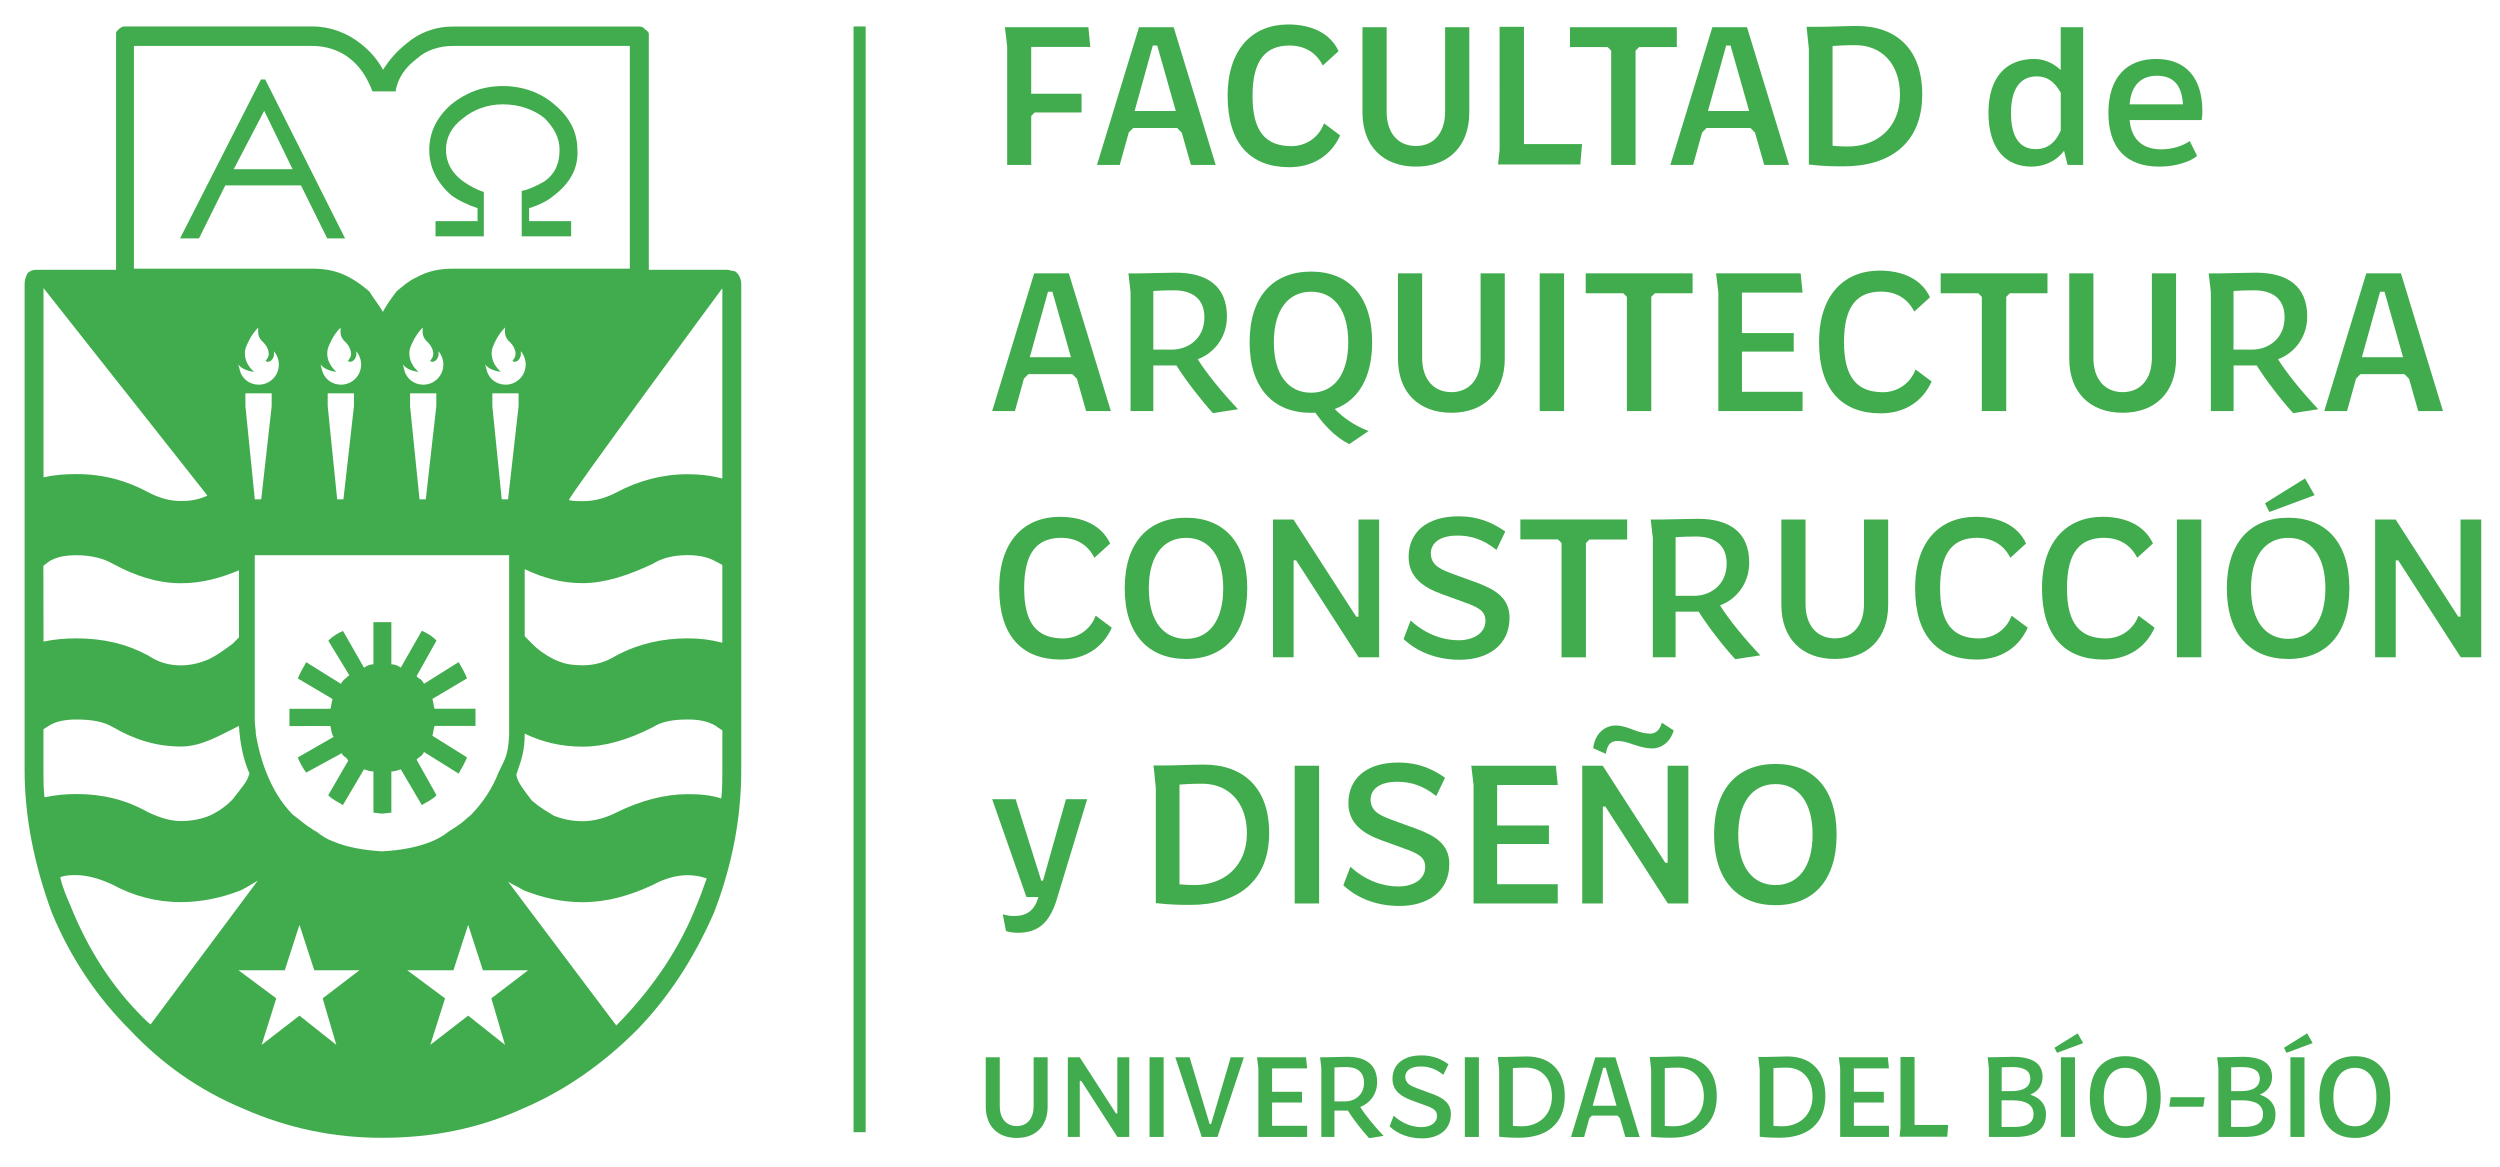 <?xml version="1.0" encoding="utf-8"?>
<!-- Generator: Adobe Illustrator 26.2.1, SVG Export Plug-In . SVG Version: 6.00 Build 0)  -->
<svg version="1.1" id="Capa_1" xmlns="http://www.w3.org/2000/svg" xmlns:xlink="http://www.w3.org/1999/xlink" x="0px" y="0px"
	 viewBox="0 0 351.53 164.12" style="enable-background:new 0 0 351.53 164.12;" xml:space="preserve">
<style type="text/css"> .st0-logo-facultad{ fill: #41ac4d;} </style>
<g>
	<g>
		<path class="st0-logo-facultad" d="M69.23,57.12l1.32,13.09h0.89l1.48-13.09v-1.81h-3.69L69.23,57.12L69.23,57.12z M68.21,51.23
			c0.13,0.43,0.21,0.77,0.21,0.77c0.26,1.21,1.36,2.09,2.67,2.09c1.56,0,2.83-1.26,2.83-2.83c0-0.71-0.26-1.37-0.69-1.87
			c0.03,0.35,0.01,0.63-0.04,0.77c-0.37,0.89-0.99,0.75-1.13,0.6l0.29-0.45c0.46-0.83-0.32-1.89-0.51-2.06
			c-1-0.89-0.82-1.45-0.82-2.21c-1.04,1.07-1.48,2.13-1.78,2.89c-0.3,1.07,0,2.29,1.18,3.35C69.25,52.14,68.51,51.68,68.21,51.23
			L68.21,51.23z M56.65,51.23c0.12,0.43,0.19,0.77,0.19,0.77c0.26,1.21,1.36,2.09,2.67,2.09c1.57,0,2.83-1.26,2.83-2.83
			c0-0.71-0.26-1.37-0.68-1.87c0.03,0.35,0.01,0.63-0.05,0.77c-0.36,0.89-0.98,0.75-1.13,0.6l0.3-0.45
			c0.46-0.83-0.32-1.89-0.51-2.06c-1-0.89-0.83-1.44-0.83-2.2c-1.03,1.07-1.48,2.13-1.78,2.89c-0.29,1.07,0,2.29,1.18,3.35
			C57.67,52.14,56.93,51.68,56.65,51.23L56.65,51.23z M57.66,57.12l1.33,13.09h0.88l1.48-13.09v-1.81h-3.69L57.66,57.12L57.66,57.12
			z M46.08,57.12l1.33,13.09h0.88l1.48-13.09v-1.81h-3.69V57.12L46.08,57.12z M45.07,51.23c0.12,0.43,0.2,0.77,0.2,0.77
			c0.27,1.21,1.36,2.09,2.67,2.09c1.57,0,2.84-1.26,2.84-2.83c0-0.71-0.27-1.37-0.68-1.87c0.03,0.35,0.01,0.63-0.05,0.77
			c-0.36,0.89-0.99,0.75-1.13,0.6l0.3-0.45c0.47-0.83-0.33-1.89-0.5-2.06c-1-0.89-0.83-1.44-0.83-2.2
			c-1.03,1.07-1.48,2.13-1.77,2.89c-0.3,1.07,0,2.29,1.18,3.35C46.11,52.14,45.37,51.68,45.07,51.23L45.07,51.23z M33.5,51.23
			c0.13,0.43,0.21,0.77,0.21,0.77c0.25,1.21,1.35,2.09,2.67,2.09c1.56,0,2.83-1.26,2.83-2.83c0-0.71-0.27-1.37-0.69-1.87
			c0.03,0.35,0.01,0.63-0.04,0.77c-0.36,0.89-0.99,0.75-1.13,0.6l0.29-0.45c0.48-0.83-0.32-1.89-0.51-2.06
			c-0.99-0.89-0.82-1.44-0.82-2.2c-1.03,1.07-1.47,2.13-1.77,2.89c-0.3,1.07,0,2.29,1.18,3.35C34.54,52.14,33.8,51.68,33.5,51.23
			L33.5,51.23z M34.51,57.12l1.32,13.09h0.9l1.47-13.09l0-1.81h-3.69L34.51,57.12L34.51,57.12z M57.1,6.17
			c1.76-1.53,3.99-2.44,6.64-2.44l26.15,0c0.45,0,0.59,0.16,0.89,0.46c0.3,0.15,0.3,0.31,0.45,0.46V5.1l0,32.84h11.08l0.73,0.15
			c0.3,0,0.45,0.15,0.6,0.3c0.43,0.46,0.59,1.06,0.59,1.53l0,68.39c0,6.84-1.33,13.53-3.85,20.06c-2.81,6.4-6.36,11.86-10.78,16.42
			c-4.73,4.72-10.05,8.52-16.11,11.1c-6.05,2.74-12.55,4.1-19.79,4.1c-6.8,0-13.3-1.36-19.5-4.1c-6.21-2.58-11.53-6.38-15.96-11.1
			c-4.58-4.57-8.28-10.03-10.94-16.42c-2.51-6.84-3.84-13.53-3.84-20.06l0-68.39c0-0.46,0.15-1.07,0.44-1.53
			c0.3-0.3,0.74-0.45,1.19-0.45h11.23l0-32.84V4.64c0-0.15,0.15-0.3,0.3-0.46c0.3-0.3,0.59-0.46,0.89-0.46l26.45,0
			c2.51,0,4.87,0.92,6.79,2.44c1.33,1.06,2.37,2.27,3.11,3.65C54.73,8.44,55.76,7.23,57.1,6.17L57.1,6.17z M55.62,12.85h-3.25
			c-0.74-1.97-1.77-3.5-3.1-4.56c-1.48-1.22-3.41-1.83-5.32-1.83H18.83l0,31.32h25.12c1.77,0,3.54,0.3,5.16,1.22
			c0.89,0.45,1.92,1.21,2.81,1.97c0.88,1.37,1.63,2.29,1.92,2.89c0.29-0.6,0.88-1.52,1.92-2.89c0.89-0.75,1.77-1.52,2.8-1.97
			c1.63-0.91,3.25-1.22,5.18-1.22h24.82l0-31.32H63.74c-2.07,0-3.84,0.61-5.18,1.83C56.95,9.51,55.91,11.03,55.62,12.85L55.62,12.85
			z M80,70.32c0.59,0.15,1.32,0.15,1.91,0.15c1.78,0,3.25-0.45,4.73-1.21c3.11-1.67,6.5-2.58,10.04-2.58c1.63,0,3.11,0.15,4.89,0.61
			l0-26.76C101.57,40.52,79.7,70.17,80,70.32L80,70.32z M74.82,90.52c0.74,0.76,1.77,1.53,2.97,2.13l0.29,0.15
			c0.85,0.34,1.33,0.51,1.92,0.6c0.53,0.09,1.32,0.15,1.91,0.15c1.78,0,3.25-0.46,4.73-1.36c3.11-1.67,6.5-2.43,10.04-2.43
			c1.63,0,3.11,0.16,4.89,0.61l0-10.92c-0.31-0.15-0.59-0.37-0.89-0.48c-1.05-0.61-2.37-0.91-4-0.91c-2.06,0-3.69,0.45-4.87,1.21
			c-3.55,1.67-6.8,2.73-9.9,2.73c-2.95,0-5.61-0.75-8.13-1.97v9.43C74.08,89.76,74.82,90.52,74.82,90.52L74.82,90.52z M6.12,40.51
			l0,26.61c1.33-0.31,2.95-0.46,4.58-0.46c3.84,0,7.09,0.91,10.19,2.58c1.47,0.77,2.96,1.21,4.58,1.21c1.19,0,2.37-0.15,3.7-0.76
			L6.12,40.51L6.12,40.51z M6.12,90.22c1.33-0.3,2.95-0.46,4.58-0.46c3.84,0,7.09,0.77,10.19,2.44c1.33,0.9,2.81,1.36,4.58,1.36
			c1.19,0,2.66-0.29,3.99-0.91c1.19-0.6,2.22-1.37,3.25-2.13l0.89-0.9v-9.43c-2.52,1.06-5.17,1.82-8.13,1.82
			c-3.39,0-6.5-1.06-9.59-2.73c-1.33-0.77-3.1-1.21-5.18-1.21c-1.63,0-2.95,0.3-3.85,0.91l-0.75,0.58L6.12,90.22L6.12,90.22z
			 M35.98,103.29c0.29,1.67,0.73,3.49,1.47,5.33c0.89,2.27,2.07,4.24,3.7,5.92c0.89,0.61,1.62,1.37,2.66,1.97
			c0.15,0.15,0.44,0.31,0.74,0.46c0.74,0.6,1.47,1.05,2.36,1.37c1.77,0.75,4.14,1.21,6.8,1.37c2.81-0.15,5.03-0.61,6.94-1.37
			c0.74-0.31,1.63-0.76,2.37-1.37c0.73-0.46,1.47-0.92,2.21-1.53c0.3-0.3,0.74-0.61,1.04-0.9c1.62-1.68,2.95-3.65,3.83-5.92
			c0.12-0.22,0.19-0.37,0.3-0.62c0.58-1.25,1.04-1.82,1.19-4.55l0-25.38H35.82l0,23.25C35.82,101.93,35.98,102.68,35.98,103.29
			L35.98,103.29z M35.08,108.76c-0.88-1.97-1.33-4.24-1.48-6.69c-2.52,1.22-5.17,2.9-8.13,2.9c-3.39,0-6.5-0.92-9.59-2.73
			c-1.33-0.77-2.95-1.07-5.18-1.07c-1.63,0-2.95,0.3-3.85,0.9l-0.74,0.46l0,5.93c0,1.22,0,2.44,0.15,3.65
			c1.47-0.31,2.95-0.46,4.43-0.46c3.7,0,6.95,0.76,10.19,2.59c1.63,0.75,3.1,1.21,4.58,1.21c1.48,0,2.96-0.3,3.99-0.75
			c1.33-0.61,2.37-1.38,3.25-2.28l1.18-1.53c0.6-0.76,0.89-1.21,1.04-1.67L35.08,108.76L35.08,108.76z M15.88,124.42
			c-1.92-0.91-3.7-1.37-5.18-1.37c-0.74,0-1.48,0-2.23,0.3c0.3,1.38,0.9,2.75,1.48,4.11c2.52,6.24,5.92,11.41,10.2,15.66
			c0.3,0.31,0.59,0.6,1.03,0.92l15.07-20.22c-0.74,0.45-1.48,0.91-2.37,1.36c-2.66,1.06-5.61,1.67-8.42,1.67
			C21.93,126.85,18.69,125.95,15.88,124.42L15.88,124.42z M42.11,142.81l5.18,4.11l-1.92-6.54l5.17-3.95h-6.35l-2.08-6.39
			l-2.07,6.39h-6.5l5.31,3.95l-2.06,6.54L42.11,142.81L42.11,142.81z M101.42,112.27c0.15-1.38,0.15-2.59,0.15-3.81v-5.76
			c-0.45-0.31-0.75-0.46-0.89-0.62c-1.05-0.61-2.22-0.91-4-0.91c-2.06,0-3.69,0.3-4.87,1.08c-3.55,1.81-6.8,2.74-9.9,2.74
			c-2.95,0-5.61-0.62-8.13-1.83c0,2.43-0.45,3.65-1.18,5.78c0.14,1.06,1.16,2.28,2.2,3.65h0.01c1.04,0.9,2.08,1.52,3.11,2.13
			c1.18,0.46,2.51,0.75,3.99,0.75c1.62,0,3.25-0.45,4.73-1.21c3.4-1.67,6.8-2.59,10.04-2.59C98.31,111.65,99.95,111.8,101.42,112.27
			L101.42,112.27z M91.82,124.42c-3.25,1.52-6.5,2.44-9.9,2.44c-2.95,0-5.61-0.62-8.28-1.67c-0.73-0.46-1.47-0.76-2.2-1.22
			l15.22,20.23l1.03-1.08c4.28-4.56,7.83-9.72,10.19-15.65c0.67-1.59,1.04-2.68,1.49-3.95c-0.89-0.31-1.78-0.46-2.67-0.46
			C95.21,123.06,93.44,123.51,91.82,124.42L91.82,124.42z M71.01,146.92l-1.92-6.54l5.17-3.95h-6.36l-2.07-6.39l-2.07,6.39h-6.5
			l5.32,3.95l-2.07,6.54l5.32-4.11L71.01,146.92L71.01,146.92z"/>
		<path class="st0-logo-facultad" d="M65.08,16.65c-1.63,1.21-2.37,2.74-2.37,4.41c0,1.68,0.73,3.2,2.37,4.41c0.88,0.61,1.91,1.21,2.95,1.52
			l0,6.24h-6.79v-2.14h5.91v-1.82c-1.34-0.45-2.66-1.06-3.7-1.82c-2.06-1.82-3.09-3.95-3.09-6.39c0-2.43,1.03-4.56,3.09-6.38
			c2.07-1.67,4.44-2.58,7.25-2.58c2.8,0,5.32,0.92,7.24,2.58c2.22,1.83,3.25,3.96,3.25,6.38c0.15,2.44-0.89,4.56-3.25,6.39
			c-0.88,0.76-2.07,1.37-3.54,1.82v1.82h5.91v2.14h-6.95l0-6.39c0.89-0.15,1.93-0.61,3.25-1.37c1.63-1.21,2.07-2.73,2.07-4.41
			c0-1.67-0.75-3.04-2.08-4.42c-1.48-1.21-3.54-1.97-5.9-1.97C68.48,14.67,66.55,15.44,65.08,16.65L65.08,16.65z"/>
		<path class="st0-logo-facultad" d="M46.01,33.52l-3.69-7.45H31.68l-3.7,7.45h-2.66l11.38-22.35h0.59l11.23,22.35H46.01L46.01,33.52z
			 M41.14,23.79l-3.99-8.21l-4.28,8.21H41.14L41.14,23.79z"/>
		<path class="st0-logo-facultad" d="M52.51,93.41v-5.93h1.19h1.33l0,5.93c0.45,0,0.89,0.15,1.33,0.46l2.95-5.17c0.75,0.31,1.48,0.76,2.07,1.37
			l-2.81,5.02c0.16,0.14,0.3,0.3,0.6,0.45c0.14,0.16,0.3,0.3,0.45,0.61l4.87-3.05c0.44,0.77,0.89,1.53,1.18,2.29l-4.87,2.89
			c0.15,0.46,0.15,0.92,0.3,1.38h5.76v2.42h-5.76c-0.15,0.46-0.15,0.92-0.3,1.38l4.87,3.04c-0.3,0.76-0.74,1.51-1.18,2.28
			l-4.87-3.04c-0.15,0.31-0.3,0.46-0.45,0.61c-0.3,0.16-0.44,0.31-0.6,0.46l2.81,5.01c-0.59,0.62-1.32,0.92-2.07,1.38l-2.95-5.02
			c-0.44,0.15-0.88,0.3-1.33,0.3v5.79l-1.33,0.14l-1.19-0.14v-5.79c-0.45,0-0.89-0.15-1.33-0.3l-2.96,5.02
			c-0.74-0.46-1.48-0.76-2.07-1.38l2.81-4.85c-0.14-0.31-0.3-0.46-0.59-0.62c-0.15-0.15-0.3-0.3-0.3-0.45l-5.02,2.74
			c-0.45-0.62-0.89-1.37-1.18-2.13l5.03-2.89c-0.3-0.46-0.3-0.92-0.44-1.53H40.7v-2.42h5.76c0.15-0.46,0.15-0.92,0.3-1.38
			l-4.88-2.89c0.3-0.75,0.74-1.52,1.18-2.29l4.88,3.05c0.15-0.3,0.29-0.45,0.45-0.61c0.29-0.15,0.44-0.45,0.73-0.6l-2.96-4.86
			c0.6-0.61,1.33-1.06,2.07-1.37l2.96,5.17C51.63,93.56,52.07,93.41,52.51,93.41L52.51,93.41z"/>
	</g>
	<rect x="120.02" y="3.72" class="st0-logo-facultad" width="1.7" height="155.48"/>
	<g>
		<path class="st0-logo-facultad" d="M145,13.18h7.08v2.63h-6.58l-0.5,0.5v6.88h-3.38V6.5l-0.32-2.68h11.74l0.27,2.78H145V13.18z"/>
		<path class="st0-logo-facultad" d="M167.46,23.19l-1.29-4.54L165.52,18h-6.18l-0.62,0.62l-1.27,4.57h-3.2l5.91-19.37h4.87l5.91,19.37H167.46z
			 M159.54,15.61h5.79l-2.61-9.21h-0.62L159.54,15.61z"/>
		<path class="st0-logo-facultad" d="M181.29,23.51c-5.44,0-8.67-3.3-8.67-10.01c0-6.75,3.62-10.06,8.52-10.06c3.2,0,5.88,1.17,7.08,3.75L186,9.21
			c-1.02-1.99-2.71-2.78-4.62-2.81c-3.35,0-5.26,1.94-5.26,7.1c0,4.99,1.84,7.05,5.49,7.05c1.86,0,3.77-1.07,4.57-3.2l2.26,1.69
			C187.19,21.84,184.64,23.51,181.29,23.51z"/>
		<path class="st0-logo-facultad" d="M206.6,3.82v11.99c0,4.77-2.93,7.62-7.5,7.62c-4.59,0-7.52-2.85-7.52-7.62V3.82h3.4v11.89
			c0,2.98,1.59,4.82,4.12,4.82c2.51,0,4.1-1.84,4.1-4.82V3.82H206.6z"/>
		<path class="st0-logo-facultad" d="M222.46,20.25l-0.25,2.88h-11.57l0.22-1.99V3.77h3.43v16.49H222.46z"/>
		<path class="st0-logo-facultad" d="M235.79,6.62h-5.31l-0.5,0.5v16.07h-3.43V7.12l-0.5-0.5h-5.29V3.82h15.02V6.62z"/>
		<path class="st0-logo-facultad" d="M248.07,23.19l-1.29-4.54L246.14,18h-6.18l-0.62,0.62l-1.27,4.57h-3.2l5.91-19.37h4.87l5.91,19.37H248.07z
			 M240.16,15.61h5.79l-2.61-9.21h-0.62L240.16,15.61z"/>
		<path class="st0-logo-facultad" d="M270.29,13.28c0,6.95-4.64,10.11-11.05,10.11c-1.17,0-2.71,0-4.89-0.25V6.92l-0.32-3.15h1.71
			c1.42,0,4.02-0.12,5.29-0.12C266.74,3.64,270.29,7,270.29,13.28z M267.16,13.33c0-4.39-2.61-6.98-6.28-6.98
			c-1.64,0-2.53,0.08-3.2,0.12V20.5c0.99,0.07,1.42,0.1,2.14,0.1C263.96,20.6,267.16,17.92,267.16,13.33z"/>
		<path class="st0-logo-facultad" d="M292.92,3.82v19.37h-2.19l-0.5-1.99c-1.22,1.64-3.08,2.23-4.57,2.23c-3.62,0-6.06-2.48-6.06-7.57
			s2.58-7.57,6.41-7.57c1.29,0,2.66,0.5,3.75,1.56V3.82H292.92z M289.77,18.34v-5.31c-1.02-1.76-2.09-2.29-3.38-2.29
			c-2.28,0-3.62,1.71-3.62,5.16c0,3.53,1.34,5.07,3.48,5.07C287.19,20.98,288.78,20.68,289.77,18.34z"/>
		<path class="st0-logo-facultad" d="M309.58,16.88h-10.13c0.25,2.81,1.91,4.12,4.45,4.12c1.61,0,3.1-0.52,4-1.17l1.04,2.09
			c-0.67,0.62-2.68,1.51-5.29,1.51c-4.74,0-7.18-2.68-7.18-7.57c0-5.09,2.68-7.57,6.7-7.57c4.1,0,6.51,2.56,6.51,7.35
			C309.68,15.96,309.68,16.33,309.58,16.88z M299.45,14.67h7.5c-0.17-2.73-1.34-4-3.65-4.02C301.26,10.65,299.67,11.79,299.45,14.67
			z"/>
		<path class="st0-logo-facultad" d="M152.72,57.8l-1.29-4.54l-0.65-0.65h-6.18l-0.62,0.62l-1.27,4.57h-3.2l5.91-19.37h4.87l5.91,19.37H152.72z
			 M144.8,50.23h5.79l-2.61-9.21h-0.62L144.8,50.23z"/>
		<path class="st0-logo-facultad" d="M165.42,51.39h-3.25v6.41h-3.2V41.07l-0.3-2.63h1.56c1.19,0,3.58-0.1,5.06-0.1c4.4,0,7.23,1.84,7.23,6.16
			c0,3.2-2.09,5.29-4.1,6.01c1.14,1.86,3.35,4.59,5.66,7.03l-3.53,0.55C168.88,56.26,166.64,53.36,165.42,51.39z M164.78,49.16
			c2.26,0,4.57-1.52,4.57-4.54c0-2.68-1.79-3.8-4.3-3.8c-1.17,0-2.19,0.05-2.88,0.1v8.24H164.78z"/>
		<path class="st0-logo-facultad" d="M192.43,60.61l-2.71,1.84c-2.09-1.04-3.63-2.83-4.77-4.42c-0.2,0.02-0.4,0.02-0.6,0.02
			c-5.31,0-8.64-3.48-8.64-9.93c0-6.46,3.33-9.93,8.64-9.93c5.31,0,8.59,3.48,8.59,9.93c0,4.97-1.94,8.17-5.26,9.39
			C188.83,58.67,190.27,59.76,192.43,60.61z M184.36,55.22c3.2,0,5.22-2.56,5.22-7.1s-2.01-7.1-5.22-7.1c-3.23,0-5.24,2.56-5.24,7.1
			S181.13,55.22,184.36,55.22z"/>
		<path class="st0-logo-facultad" d="M211.59,38.43v11.99c0,4.77-2.93,7.62-7.5,7.62c-4.59,0-7.52-2.85-7.52-7.62V38.43h3.4v11.89
			c0,2.98,1.59,4.82,4.12,4.82c2.51,0,4.1-1.84,4.1-4.82V38.43H211.59z"/>
		<path class="st0-logo-facultad" d="M216.5,38.43h3.43V57.8h-3.43V38.43z"/>
		<path class="st0-logo-facultad" d="M238,41.24h-5.31l-0.5,0.5V57.8h-3.43V41.74l-0.5-0.5h-5.29v-2.81H238V41.24z"/>
		<path class="st0-logo-facultad" d="M244.94,55.09h8.52v2.71h-11.84V41.11l-0.32-2.68h11.89l0.27,2.71h-8.52v5.69h7.28v2.61h-7.28V55.09z"/>
		<path class="st0-logo-facultad" d="M264.45,58.12c-5.44,0-8.67-3.3-8.67-10.01c0-6.75,3.62-10.06,8.52-10.06c3.2,0,5.89,1.17,7.08,3.75
			l-2.21,2.01c-1.02-1.99-2.71-2.78-4.62-2.81c-3.35,0-5.26,1.94-5.26,7.1c0,4.99,1.84,7.05,5.49,7.05c1.86,0,3.77-1.07,4.57-3.2
			l2.26,1.69C270.36,56.46,267.81,58.12,264.45,58.12z"/>
		<path class="st0-logo-facultad" d="M287.91,41.24h-5.31l-0.5,0.5V57.8h-3.43V41.74l-0.5-0.5h-5.29v-2.81h15.02V41.24z"/>
		<path class="st0-logo-facultad" d="M305.98,38.43v11.99c0,4.77-2.93,7.62-7.5,7.62c-4.59,0-7.52-2.85-7.52-7.62V38.43h3.4v11.89
			c0,2.98,1.59,4.82,4.12,4.82c2.51,0,4.1-1.84,4.1-4.82V38.43H305.98z"/>
		<path class="st0-logo-facultad" d="M317.32,51.39h-3.25v6.41h-3.2V41.07l-0.3-2.63h1.56c1.19,0,3.58-0.1,5.06-0.1c4.4,0,7.23,1.84,7.23,6.16
			c0,3.2-2.09,5.29-4.1,6.01c1.14,1.86,3.35,4.59,5.66,7.03l-3.53,0.55C320.77,56.26,318.54,53.36,317.32,51.39z M316.67,49.16
			c2.26,0,4.57-1.52,4.57-4.54c0-2.68-1.79-3.8-4.3-3.8c-1.17,0-2.19,0.05-2.88,0.1v8.24H316.67z"/>
		<path class="st0-logo-facultad" d="M340.03,57.8l-1.29-4.54l-0.65-0.65h-6.18l-0.62,0.62l-1.27,4.57h-3.2l5.91-19.37h4.87l5.91,19.37H340.03z
			 M332.11,50.23h5.79l-2.61-9.21h-0.62L332.11,50.23z"/>
		<path class="st0-logo-facultad" d="M149.17,92.74c-5.44,0-8.67-3.3-8.67-10.01c0-6.75,3.62-10.06,8.52-10.06c3.2,0,5.88,1.17,7.08,3.75
			l-2.21,2.01c-1.02-1.99-2.71-2.78-4.62-2.81c-3.35,0-5.26,1.94-5.26,7.1c0,4.99,1.84,7.05,5.49,7.05c1.86,0,3.77-1.07,4.57-3.2
			l2.26,1.69C155.08,91.08,152.52,92.74,149.17,92.74z"/>
		<path class="st0-logo-facultad" d="M158.15,82.73c0-6.46,3.33-9.93,8.64-9.93c5.31,0,8.59,3.48,8.59,9.93c0,6.46-3.28,9.93-8.59,9.93
			C161.48,92.66,158.15,89.19,158.15,82.73z M172,82.73c0-4.54-2.01-7.1-5.22-7.1c-3.23,0-5.24,2.56-5.24,7.1
			c0,4.54,2.01,7.1,5.24,7.1C169.99,89.83,172,87.28,172,82.73z"/>
		<path class="st0-logo-facultad" d="M193.92,73.05v19.37h-2.88l-8.79-13.63h-0.35v13.63H179V73.05h2.88l8.82,13.66h0.32V73.05H193.92z"/>
		<path class="st0-logo-facultad" d="M204.99,75.31c-2.63-0.02-3.77,1.12-3.8,2.46c0,1.84,1.59,2.36,3.23,2.98l3.35,1.22
			c2.43,0.92,4.49,2.09,4.49,4.89c0,3.87-3.03,5.91-7,5.91c-3.15,0-5.91-1.04-7.9-2.91l0.99-2.61c2.06,1.89,4.47,2.78,6.75,2.78
			c2.11,0,3.77-1.02,3.77-2.73c0-1.42-0.99-1.91-3.15-2.68l-3.08-1.12c-2.41-0.89-4.57-2.26-4.57-5.19c0-3.48,2.56-5.71,7.03-5.71
			c2.76,0,4.74,0.87,6.56,2.14l-1.24,2.58C208.54,75.81,206.77,75.31,204.99,75.31z"/>
		<path class="st0-logo-facultad" d="M228.81,75.86h-5.31l-0.5,0.5v16.07h-3.43V76.35l-0.5-0.5h-5.29v-2.81h15.02V75.86z"/>
		<path class="st0-logo-facultad" d="M238.86,86.01h-3.25v6.41h-3.2V75.68l-0.3-2.63h1.56c1.19,0,3.58-0.1,5.06-0.1c4.4,0,7.23,1.84,7.23,6.16
			c0,3.2-2.09,5.29-4.1,6.01c1.14,1.86,3.35,4.59,5.66,7.03L244,92.69C242.31,90.88,240.08,87.97,238.86,86.01z M238.22,83.78
			c2.26,0,4.57-1.51,4.57-4.54c0-2.68-1.79-3.8-4.3-3.8c-1.17,0-2.19,0.05-2.88,0.1v8.24H238.22z"/>
		<path class="st0-logo-facultad" d="M265.5,73.05v11.99c0,4.77-2.93,7.62-7.5,7.62c-4.59,0-7.52-2.85-7.52-7.62V73.05h3.4v11.89
			c0,2.98,1.59,4.82,4.12,4.82c2.51,0,4.1-1.84,4.1-4.82V73.05H265.5z"/>
		<path class="st0-logo-facultad" d="M277.96,92.74c-5.44,0-8.67-3.3-8.67-10.01c0-6.75,3.62-10.06,8.52-10.06c3.2,0,5.88,1.17,7.08,3.75
			l-2.21,2.01c-1.02-1.99-2.71-2.78-4.62-2.81c-3.35,0-5.26,1.94-5.26,7.1c0,4.99,1.84,7.05,5.49,7.05c1.86,0,3.77-1.07,4.57-3.2
			l2.26,1.69C283.86,91.08,281.31,92.74,277.96,92.74z"/>
		<path class="st0-logo-facultad" d="M295.8,92.74c-5.44,0-8.67-3.3-8.67-10.01c0-6.75,3.62-10.06,8.52-10.06c3.2,0,5.88,1.17,7.08,3.75
			l-2.21,2.01c-1.02-1.99-2.71-2.78-4.62-2.81c-3.35,0-5.26,1.94-5.26,7.1c0,4.99,1.84,7.05,5.49,7.05c1.86,0,3.77-1.07,4.57-3.2
			l2.26,1.69C301.71,91.08,299.15,92.74,295.8,92.74z"/>
		<path class="st0-logo-facultad" d="M306.1,73.05h3.43v19.37h-3.43V73.05z"/>
		<path class="st0-logo-facultad" d="M313.12,82.73c0-6.46,3.33-9.93,8.64-9.93c5.31,0,8.59,3.48,8.59,9.93c0,6.46-3.28,9.93-8.59,9.93
			C316.45,92.66,313.12,89.19,313.12,82.73z M326.98,82.73c0-4.54-2.01-7.1-5.22-7.1c-3.23,0-5.24,2.56-5.24,7.1
			c0,4.54,2.01,7.1,5.24,7.1C324.96,89.83,326.98,87.28,326.98,82.73z M318.48,70.77l5.64-3.5l1.34,2.36l-6.36,2.36L318.48,70.77z"
			/>
		<path class="st0-logo-facultad" d="M348.89,73.05v19.37h-2.88l-8.79-13.63h-0.35v13.63h-2.9V73.05h2.88l8.81,13.66h0.32V73.05H348.89z"/>
		<path class="st0-logo-facultad" d="M152.87,112.38l-4.35,14.33c-0.99,3-2.51,4.45-5.36,4.45c-0.79,0-1.27-0.1-1.71-0.25l-0.45-2.36
			c0.6,0.2,1.09,0.25,1.62,0.25c1.81,0,2.85-0.82,3.4-2.66h-1.69l-4.82-13.76h3.3l3.6,11.45h0.25l3.23-11.45H152.87z"/>
		<path class="st0-logo-facultad" d="M178.46,117.13c0,6.95-4.64,10.11-11.05,10.11c-1.17,0-2.71,0-4.89-0.25v-16.21l-0.32-3.15h1.71
			c1.42,0,4.02-0.12,5.29-0.12C174.91,107.49,178.46,110.85,178.46,117.13z M175.33,117.18c0-4.39-2.61-6.98-6.28-6.98
			c-1.64,0-2.53,0.08-3.2,0.12v14.03c0.99,0.07,1.42,0.1,2.14,0.1C172.13,124.45,175.33,121.77,175.33,117.18z"/>
		<path class="st0-logo-facultad" d="M182.05,107.67h3.43v19.37h-3.43V107.67z"/>
		<path class="st0-logo-facultad" d="M196.52,109.93c-2.63-0.02-3.77,1.12-3.8,2.46c0,1.84,1.59,2.36,3.23,2.98l3.35,1.22
			c2.43,0.92,4.49,2.09,4.49,4.89c0,3.87-3.03,5.91-7,5.91c-3.15,0-5.91-1.04-7.9-2.91l0.99-2.61c2.06,1.89,4.47,2.78,6.75,2.78
			c2.11,0,3.77-1.02,3.77-2.73c0-1.42-0.99-1.91-3.15-2.68l-3.08-1.12c-2.41-0.89-4.57-2.26-4.57-5.19c0-3.48,2.56-5.71,7.03-5.71
			c2.76,0,4.74,0.87,6.56,2.14l-1.24,2.58C200.07,110.42,198.31,109.93,196.52,109.93z"/>
		<path class="st0-logo-facultad" d="M210.52,124.33h8.52v2.71h-11.84v-16.69l-0.32-2.68h11.89l0.27,2.71h-8.52v5.69h7.28v2.61h-7.28V124.33z"/>
		<path class="st0-logo-facultad" d="M237.4,107.67v19.37h-2.88l-8.79-13.63h-0.35v13.63h-2.9v-19.37h2.88l8.81,13.66h0.32v-13.66H237.4z
			 M224.02,105.21c0.27-2.21,1.76-3.2,3.18-3.2c0.89,0,1.79,0.35,2.58,0.65c0.77,0.27,1.47,0.5,2.24,0.5c0.84,0,1.39-0.55,1.64-1.54
			l1.69,1.09c-0.57,1.86-1.94,2.53-3,2.53c-0.89,0-1.69-0.22-2.66-0.55c-0.84-0.27-1.44-0.5-2.23-0.5c-0.97,0-1.44,0.47-1.66,1.81
			L224.02,105.21z"/>
		<path class="st0-logo-facultad" d="M241.02,117.35c0-6.46,3.33-9.93,8.64-9.93c5.31,0,8.59,3.48,8.59,9.93c0,6.46-3.28,9.93-8.59,9.93
			C244.35,127.28,241.02,123.81,241.02,117.35z M254.87,117.35c0-4.54-2.01-7.1-5.21-7.1c-3.23,0-5.24,2.56-5.24,7.1
			c0,4.54,2.01,7.1,5.24,7.1C252.86,124.45,254.87,121.89,254.87,117.35z"/>
	</g>
	<g>
		<path class="st0-logo-facultad" d="M147.31,148.66v6.94c0,2.76-1.7,4.41-4.34,4.41c-2.66,0-4.36-1.65-4.36-4.41v-6.94h1.97v6.89
			c0,1.72,0.92,2.79,2.39,2.79c1.45,0,2.37-1.06,2.37-2.79v-6.89H147.31z"/>
		<path class="st0-logo-facultad" d="M158.79,148.66v11.21h-1.67l-5.09-7.89h-0.2v7.89h-1.68v-11.21h1.67l5.1,7.91h0.19v-7.91H158.79z"/>
		<path class="st0-logo-facultad" d="M161.64,148.66h1.98v11.21h-1.98V148.66z"/>
		<path class="st0-logo-facultad" d="M171.19,159.87h-2.21l-3.72-11.21h2.01l2.82,9.4h0.2l2.77-9.4h1.85L171.19,159.87z"/>
		<path class="st0-logo-facultad" d="M178.87,158.3h4.93v1.57h-6.86v-9.66l-0.19-1.55h6.89l0.16,1.57h-4.93v3.29h4.21v1.51h-4.21V158.3z"/>
		<path class="st0-logo-facultad" d="M189.52,156.16h-1.88v3.71h-1.85v-9.69l-0.17-1.52h0.91c0.69,0,2.07-0.06,2.93-0.06
			c2.54,0,4.18,1.06,4.18,3.57c0,1.85-1.21,3.06-2.37,3.48c0.66,1.08,1.94,2.66,3.28,4.07l-2.04,0.32
			C191.52,158.98,190.23,157.3,189.52,156.16z M189.15,154.87c1.31,0,2.65-0.88,2.65-2.63c0-1.55-1.04-2.2-2.49-2.2
			c-0.68,0-1.26,0.03-1.67,0.06v4.77H189.15z"/>
		<path class="st0-logo-facultad" d="M199.8,149.96c-1.52-0.01-2.18,0.65-2.2,1.42c0,1.06,0.92,1.37,1.87,1.73l1.94,0.71
			c1.41,0.53,2.6,1.21,2.6,2.83c0,2.24-1.75,3.42-4.05,3.42c-1.83,0-3.42-0.6-4.57-1.68l0.58-1.51c1.19,1.09,2.59,1.61,3.91,1.61
			c1.22,0,2.18-0.59,2.18-1.58c0-0.82-0.57-1.11-1.83-1.55l-1.78-0.65c-1.39-0.52-2.65-1.31-2.65-3c0-2.01,1.48-3.31,4.07-3.31
			c1.6,0,2.75,0.5,3.8,1.24l-0.72,1.49C201.85,150.25,200.83,149.96,199.8,149.96z"/>
		<path class="st0-logo-facultad" d="M205.97,148.66h1.98v11.21h-1.98V148.66z"/>
		<path class="st0-logo-facultad" d="M220.03,154.13c0,4.02-2.69,5.85-6.4,5.85c-0.68,0-1.57,0-2.83-0.14v-9.39l-0.19-1.83h0.99
			c0.82,0,2.33-0.07,3.06-0.07C217.97,148.55,220.03,150.5,220.03,154.13z M218.22,154.16c0-2.54-1.51-4.04-3.64-4.04
			c-0.95,0-1.47,0.04-1.85,0.07v8.12c0.58,0.04,0.82,0.06,1.24,0.06C216.36,158.37,218.22,156.82,218.22,154.16z"/>
		<path class="st0-logo-facultad" d="M228.54,159.87l-0.75-2.63l-0.37-0.37h-3.58l-0.36,0.36l-0.73,2.65h-1.85l3.42-11.21h2.82l3.42,11.21H228.54z
			 M223.95,155.48h3.35l-1.51-5.33h-0.36L223.95,155.48z"/>
		<path class="st0-logo-facultad" d="M241.4,154.13c0,4.02-2.69,5.85-6.4,5.85c-0.68,0-1.57,0-2.83-0.14v-9.39l-0.19-1.83h0.99
			c0.82,0,2.33-0.07,3.06-0.07C239.34,148.55,241.4,150.5,241.4,154.13z M239.58,154.16c0-2.54-1.51-4.04-3.64-4.04
			c-0.95,0-1.47,0.04-1.85,0.07v8.12c0.58,0.04,0.82,0.06,1.24,0.06C237.73,158.37,239.58,156.82,239.58,154.16z"/>
		<path class="st0-logo-facultad" d="M256.67,154.13c0,4.02-2.69,5.85-6.4,5.85c-0.68,0-1.57,0-2.83-0.14v-9.39l-0.19-1.83h0.99
			c0.82,0,2.33-0.07,3.06-0.07C254.61,148.55,256.67,150.5,256.67,154.13z M254.86,154.16c0-2.54-1.51-4.04-3.64-4.04
			c-0.95,0-1.47,0.04-1.85,0.07v8.12c0.58,0.04,0.82,0.06,1.24,0.06C253,158.37,254.86,156.82,254.86,154.16z"/>
		<path class="st0-logo-facultad" d="M260.68,158.3h4.93v1.57h-6.86v-9.66l-0.19-1.55h6.89l0.16,1.57h-4.93v3.29h4.21v1.51h-4.21V158.3z"/>
		<path class="st0-logo-facultad" d="M273.94,158.17l-0.14,1.67h-6.7l0.13-1.15v-10.06h1.98v9.55H273.94z"/>
		<path class="st0-logo-facultad" d="M287.69,156.69c0,2.17-1.54,3.18-4.34,3.18h-3.69v-9.69l-0.17-1.52h0.73c0.7,0,2.29-0.06,2.82-0.06
			c2.69,0,4.17,0.89,4.17,2.82c0,1.26-0.7,2.07-1.73,2.5C286.77,154.33,287.69,155.2,287.69,156.69z M282.91,150.04
			c-0.55,0-1.06,0.03-1.45,0.04v3.35h1.29c1.71,0,2.73-0.55,2.73-1.77C285.48,150.51,284.56,150.04,282.91,150.04z M285.94,156.66
			c0-1.34-1.11-1.94-2.95-1.94h-1.54v3.74h1.71C284.95,158.46,285.94,157.96,285.94,156.66z"/>
		<path class="st0-logo-facultad" d="M288.88,147.33l3.26-2.03l0.78,1.37l-3.68,1.37L288.88,147.33z M289.79,148.66h1.98v11.21h-1.98V148.66z"/>
		<path class="st0-logo-facultad" d="M293.85,154.26c0-3.74,1.93-5.75,5-5.75c3.08,0,4.97,2.01,4.97,5.75c0,3.74-1.9,5.75-4.97,5.75
			C295.78,160.01,293.85,158,293.85,154.26z M301.87,154.26c0-2.63-1.16-4.11-3.02-4.11c-1.87,0-3.03,1.48-3.03,4.11
			c0,2.63,1.16,4.11,3.03,4.11C300.71,158.37,301.87,156.89,301.87,154.26z"/>
		<path class="st0-logo-facultad" d="M305.22,154.28h4.79l-0.2,1.34h-4.79L305.22,154.28z"/>
		<path class="st0-logo-facultad" d="M319.96,156.69c0,2.17-1.54,3.18-4.34,3.18h-3.69v-9.69l-0.17-1.52h0.73c0.7,0,2.29-0.06,2.82-0.06
			c2.69,0,4.17,0.89,4.17,2.82c0,1.26-0.7,2.07-1.73,2.5C319.04,154.33,319.96,155.2,319.96,156.69z M315.18,150.04
			c-0.55,0-1.06,0.03-1.45,0.04v3.35h1.29c1.71,0,2.73-0.55,2.73-1.77C317.75,150.51,316.83,150.04,315.18,150.04z M318.21,156.66
			c0-1.34-1.11-1.94-2.95-1.94h-1.54v3.74h1.71C317.22,158.46,318.21,157.96,318.21,156.66z"/>
		<path class="st0-logo-facultad" d="M321.15,147.33l3.26-2.03l0.78,1.37l-3.68,1.37L321.15,147.33z M322.06,148.66h1.98v11.21h-1.98V148.66z"/>
		<path class="st0-logo-facultad" d="M326.13,154.26c0-3.74,1.93-5.75,5-5.75s4.97,2.01,4.97,5.75c0,3.74-1.9,5.75-4.97,5.75
			S326.13,158,326.13,154.26z M334.15,154.26c0-2.63-1.16-4.11-3.02-4.11c-1.87,0-3.03,1.48-3.03,4.11c0,2.63,1.16,4.11,3.03,4.11
			C332.98,158.37,334.15,156.89,334.15,154.26z"/>
	</g>
</g>
</svg>
